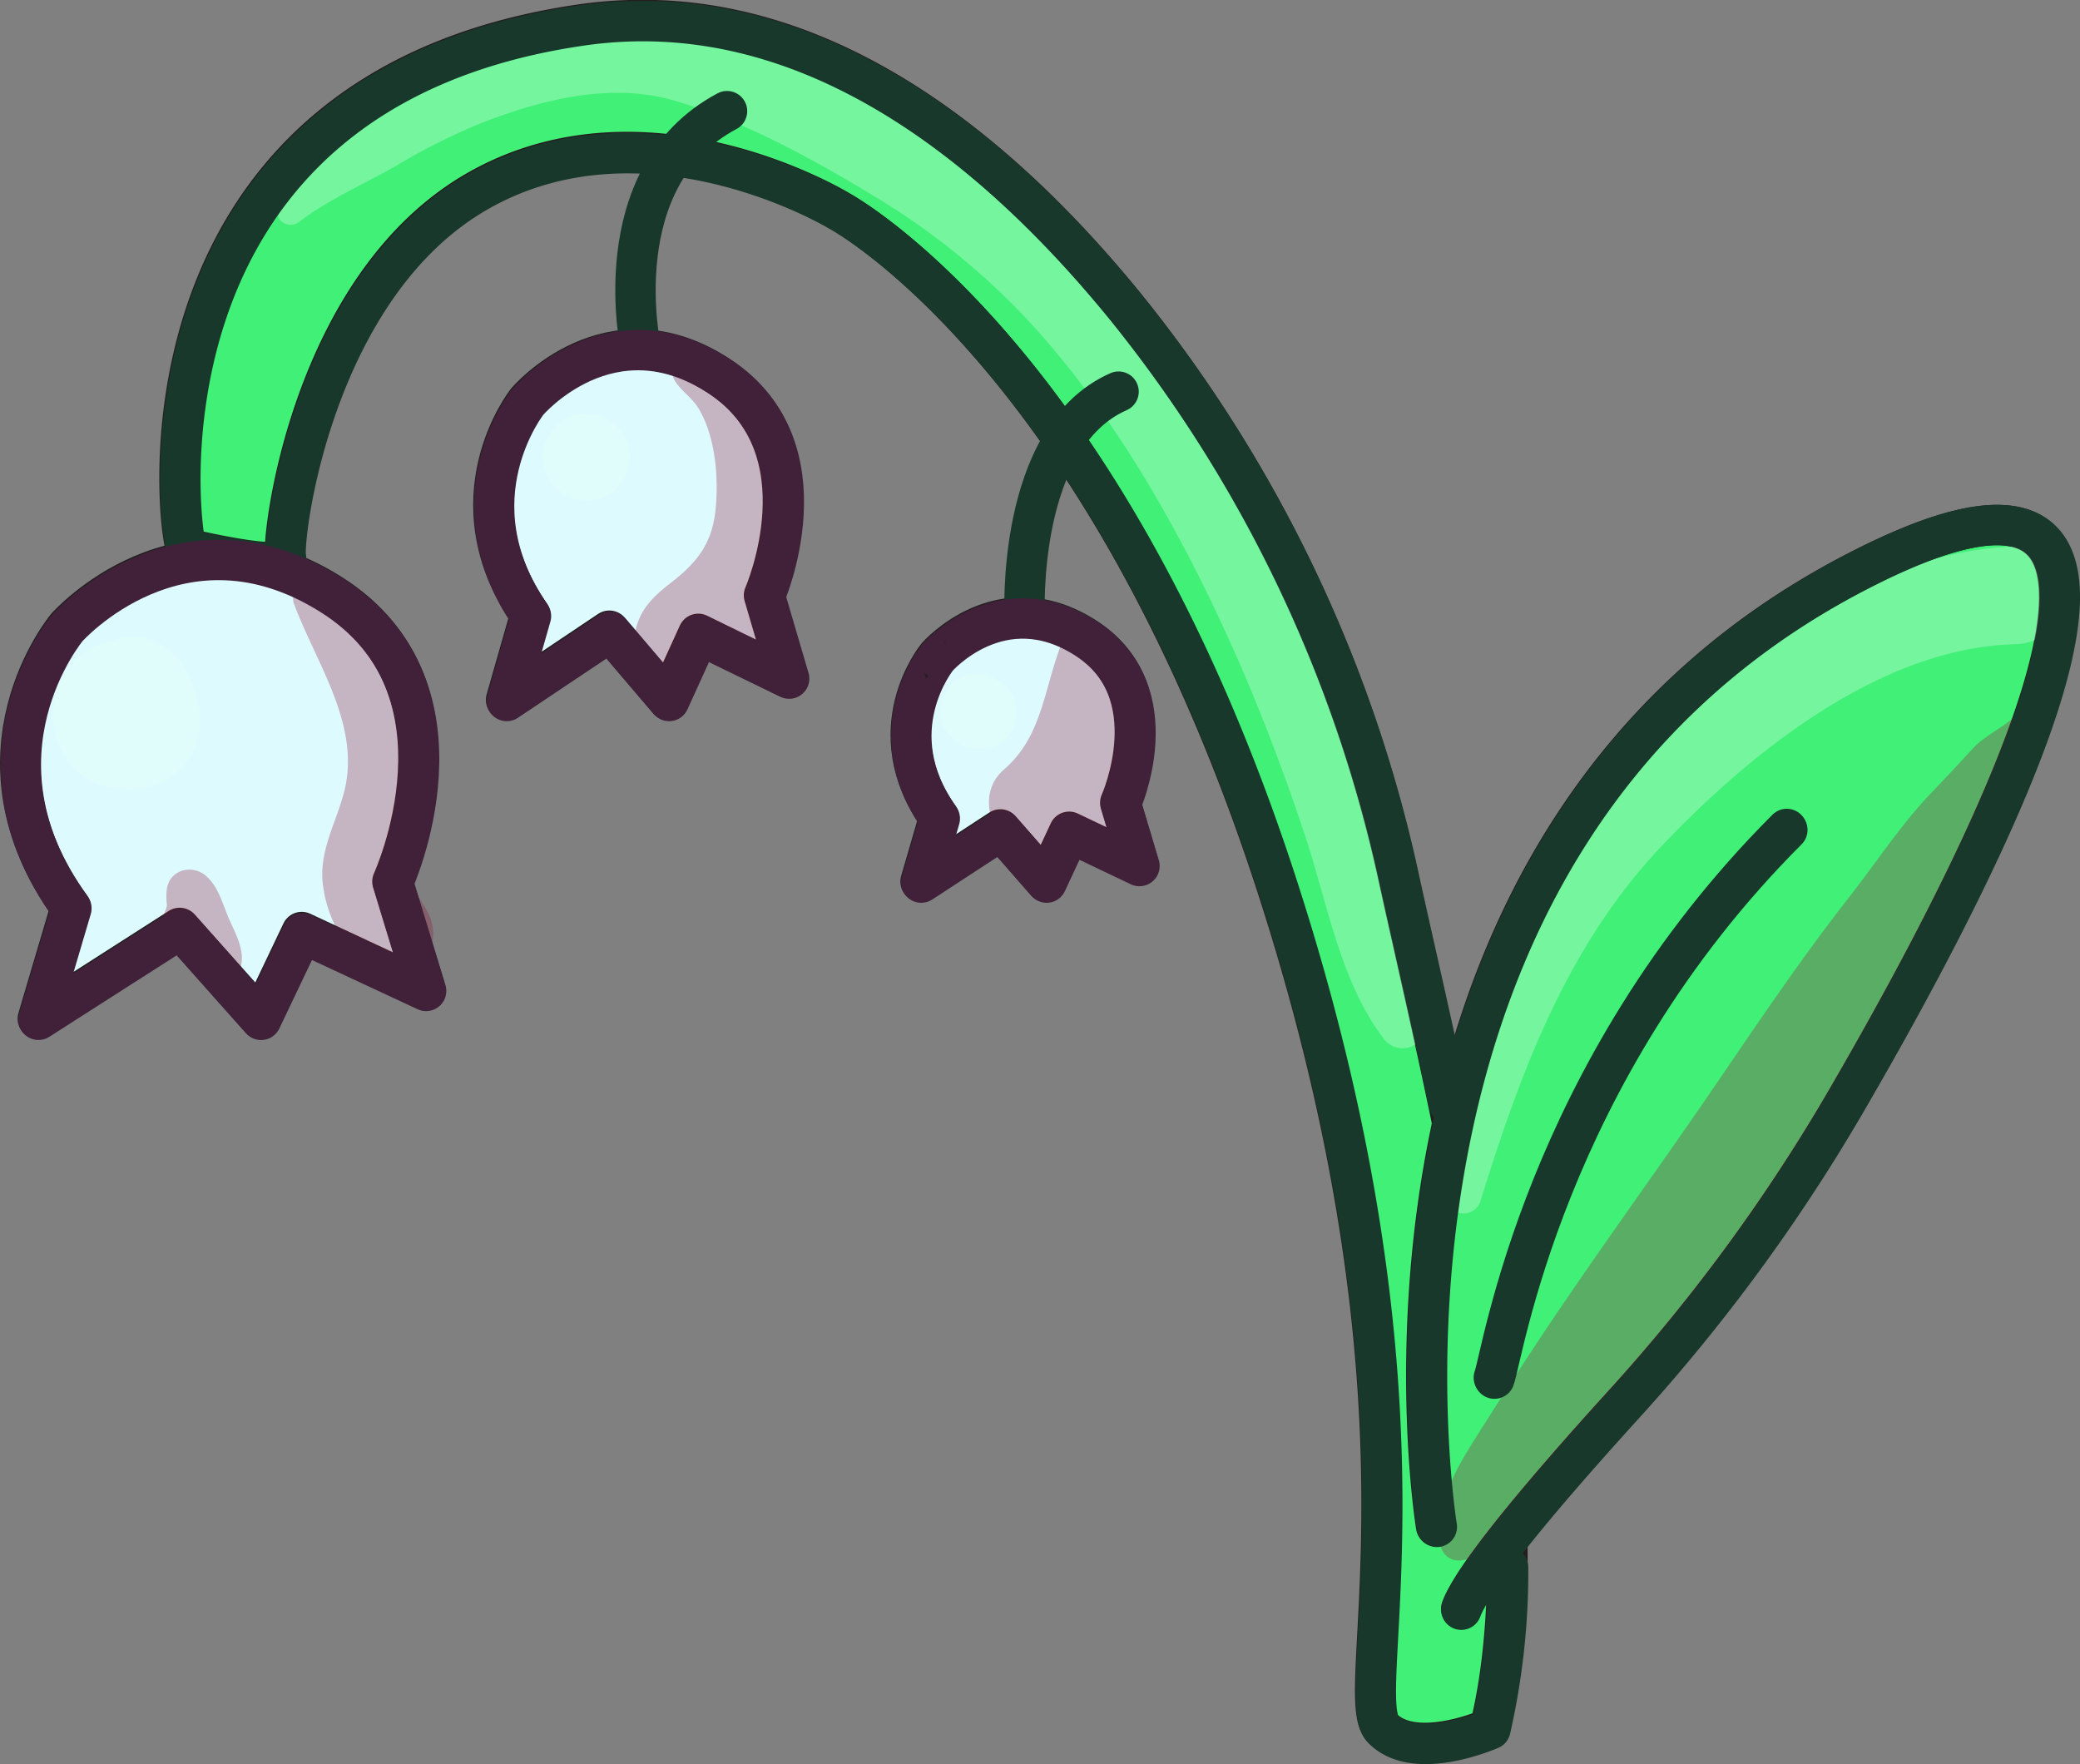 <svg xmlns="http://www.w3.org/2000/svg" viewBox="0 0 257.49 218.37"><rect x="0" y="0" width="257.49" height="218.37" fill="#808080" stroke="none"/><defs><style>.cls-1{fill:#40f077;}.cls-1,.cls-2{stroke:#231f20;}.cls-1,.cls-2,.cls-7,.cls-8{stroke-linecap:round;stroke-linejoin:round;stroke-width:5px;}.cls-2{fill:#ddfaff;}.cls-3{opacity:0.54;}.cls-4{opacity:0.58;}.cls-5{fill:#e6fff2;}.cls-6{fill:#901a3d;}.cls-7,.cls-8{fill:none;}.cls-7{stroke:#17382a;}.cls-8{stroke:#402139;}</style></defs><g id="Calque_2" data-name="Calque 2"><g id="Layer_21" data-name="Layer 21"><path class="cls-1" d="M23.06,67.88C22,66.35,14.89,11.2,72.08,3,99.66-.91,122.72,17.59,139.21,37.8a169.5,169.5,0,0,1,33.93,70.9c6.36,29,18.43,76.12,11.28,105.23,0,0-9.19,4.08-13.27,0s8.17-39.06-13.28-104.81S103.77,26,103.77,26s-23.52-14.3-44.45-2.55-24.51,43.4-24,45.45S23.06,67.88,23.06,67.88Z"/><path class="cls-1" d="M177.78,188.91S164,105.16,229.36,71c46.82-24.51,18.71,31.68-1,65.53A220.5,220.5,0,0,1,201,173.79c-8.54,9.39-18.42,20.84-20.1,25.33"/><path class="cls-2" d="M8.76,112.31,4.68,126.1l17.56-11.24,10,11.24,5.11-10.73,15.32,7.15-4.09-13.4s11-23.9-7.66-35.62S8.25,77.59,8.25,77.59-5,93.42,8.76,112.31Z"/><path class="cls-2" d="M65.65,76.12l-3,10.51,12.78-8.56,7.29,8.56,3.72-8.17,11.14,5.45-3-10.22s8-18.22-5.57-27.15-23.79,3.12-23.79,3.12S55.62,61.72,65.65,76.12Z"/><path class="cls-2" d="M116.26,101.2l-2.3,7.92,9.88-6.45,5.64,6.45,2.87-6.16,8.63,4.11-2.3-7.7s6.18-13.73-4.31-20.46S116,81.25,116,81.25,108.5,90.35,116.26,101.2Z"/><g class="cls-3"><g class="cls-4"><path class="cls-5" d="M20.14,90.93l.15-.21-.91,1.18a5.11,5.11,0,0,1,.48-.55l-4.29,1.77a7.67,7.67,0,0,0,3.3-.86l.64-.31-1.6.68a3.31,3.31,0,0,1,.41-.14L9.75,83.92a1.65,1.65,0,0,1-.11.36l.73-1.72a3.34,3.34,0,0,1-.37.64l1.19-1.54a11,11,0,0,0-1.51,2,6,6,0,0,1-.38.64l1.24-1.6a3.78,3.78,0,0,1-.6.6L11.56,82a3.81,3.81,0,0,1-.55.33L13,81.52l-.2.08,10,5.68a1.48,1.48,0,0,1-.11-.45L22.93,89a1.79,1.79,0,0,1,0-.46l-.29,2.19a1.69,1.69,0,0,1,.12-.44l-.83,2a1.47,1.47,0,0,1,.24-.4l-1.31,1.68.16-.16-8.11,2.14.18.07-2-.84.16.1L9.58,93.55a1.27,1.27,0,0,1,.27.25L8.54,92.1a2.57,2.57,0,0,1,.27.49l-.85-2a2.22,2.22,0,0,1,.09.37l-.3-2.26a2.28,2.28,0,0,1,0,.37l.3-2.26a10.37,10.37,0,0,0-.18,3.58A7.6,7.6,0,0,0,9,93.65a8.83,8.83,0,0,0,5,3.86,9,9,0,0,0,6.46-.85l.11-.06a8.53,8.53,0,0,0,4.22-7.36,9.89,9.89,0,0,0-2.13-6.19A9.43,9.43,0,0,0,20,80.55a9.19,9.19,0,0,0-2.58-1.09,8.57,8.57,0,0,0-5.43.42,8.69,8.69,0,0,0-4,3.41,9.65,9.65,0,0,0-1.47,5.14A10.21,10.21,0,0,0,7.9,93.54a8.24,8.24,0,0,0,4.85,3.73A8,8,0,0,0,19,96.45a11.62,11.62,0,0,0,5-6.58,9.36,9.36,0,0,0-2.57-9,7.07,7.07,0,0,0-6.78-1.79,6.92,6.92,0,0,0-4.87,4.87c-.42,2.11-.61,4.26.58,6.2l-.61-4.68A18.83,18.83,0,0,0,9.43,88a5.84,5.84,0,0,0,4.22,5.54,6.87,6.87,0,0,0,3.06,0,6,6,0,0,0,3.43-2.64Z"/></g><g class="cls-4"><path class="cls-5" d="M74.07,51.33h0l-1.45-.19-1.45.19-1.3.55a4.1,4.1,0,0,0-1.52,1.4,2.71,2.71,0,0,0-.7,1.2,2.78,2.78,0,0,0-.38,1.38,2.71,2.71,0,0,0,0,1.44,4.13,4.13,0,0,0,.65,2l0,0a4.1,4.1,0,0,0,1.38,1.51,2.77,2.77,0,0,0,1.18.69l.67.28,1.45.19L74,61.82l1.3-.55a4.2,4.2,0,0,0,1.53-1.4,2.8,2.8,0,0,0,.7-1.2,2.8,2.8,0,0,0,.37-1.38,2.71,2.71,0,0,0,0-1.44,4,4,0,0,0-.65-2,10.28,10.28,0,0,0-.86-1.11,5.19,5.19,0,0,0-2.36-1.38Z"/></g><g class="cls-4"><path class="cls-5" d="M117.75,84.75a5,5,0,0,0-1.19,2A8.58,8.58,0,0,0,116.4,88c0,.21,0,.42.08.63a3.4,3.4,0,0,0,.09.64,3.74,3.74,0,0,0,.48,1.13l0,0,.71.92a3,3,0,0,0,.51.4,3.59,3.59,0,0,0,1.67.89,5.16,5.16,0,0,0,.67.1,3.84,3.84,0,0,0,.66.08l1.21-.16a1.56,1.56,0,0,0,.57-.23,3.5,3.5,0,0,0,1.46-.94l.71-.92a12.17,12.17,0,0,0,.48-1.12l.16-1.2a2.15,2.15,0,0,0-.08-.62,3.19,3.19,0,0,0-.54-1.7,8.27,8.27,0,0,0-.73-.95,4.42,4.42,0,0,0-2-1.14,3.37,3.37,0,0,0-1.78-.08,3.29,3.29,0,0,0-1.65.53,4.38,4.38,0,0,0-1.6,1.6l0,0,.7-.9h0l.91-.7h0l1.08-.45h0l1.2-.17c-.43,0-.88.11-1.31.18l1.21-.16h-.06l1.2.16a.38.38,0,0,1-.1,0l1.08.46a.53.53,0,0,1-.1-.06l.92.71-.08-.08.7.91,0,0,.46,1.08a.19.19,0,0,1,0-.07l.16,1.2a5.08,5.08,0,0,0-.64-2.36,4.46,4.46,0,0,0-1.6-1.6,3.26,3.26,0,0,0-1.67-.53,3.37,3.37,0,0,0-1.78.07,4.63,4.63,0,0,0-2,1.15Z"/></g><g class="cls-4"><path class="cls-5" d="M183.29,148.62c4.93-15.92,10.71-31.53,22.39-43.87,11-11.6,27.16-24.61,43.78-25,7.77-.2,7.8-12.3,0-12.09-10.18.26-19.45,4.55-27.71,10.29a111.42,111.42,0,0,0-22.19,19.6c-11.72,14-21.1,31.83-20.6,50.53a2.22,2.22,0,0,0,4.33.59Z"/></g><g class="cls-4"><path class="cls-5" d="M37,27.5c3.42-2.68,8.18-4.77,12-6.95a78.28,78.28,0,0,1,10.47-5.27c7.53-2.94,16.13-5.15,24.09-2.8,8.56,2.52,17.16,7.26,24.78,11.88a88.12,88.12,0,0,1,19.32,15.73C138,51.37,146.2,65.93,152.45,79.86c3.41,7.6,6.37,15.37,9,23.25,2.76,8.19,4.43,18.35,9.73,25.3a2.89,2.89,0,0,0,5.33-1.45c.89-7.58-2.4-15.7-4.67-22.82s-4.65-14.37-7.22-21.45c-4.83-13.28-10-26.23-18.37-37.72a102.37,102.37,0,0,0-31.2-28.67C102.49,8.94,86.85.22,71.85,2.33A61.53,61.53,0,0,0,50.17,9.85a45.2,45.2,0,0,0-8.64,6.3c-3.14,2.94-4.52,6.15-6.84,9.59-1,1.49,1.09,2.7,2.28,1.76Z"/></g><g class="cls-4"><path class="cls-6" d="M36.28,74.43c2.76,7.63,8.66,15.49,6.21,24-1,3.63-2.83,6.67-2.57,10.58a16,16,0,0,0,5.22,10.41c4.45,4,10.22-1,8-6.13-.79-1.79-2.78-3.82-2.94-5.81s1.19-3.89,1.69-5.62a25.52,25.52,0,0,0,.41-12.34c-1.66-8-6.41-14.37-14.12-16.92a1.52,1.52,0,0,0-1.85,1.85Z"/></g><g class="cls-4"><path class="cls-6" d="M24.24,115.11c.68-1.11,1-2.33,1.58-3.45l-5.06-2.14c-.57,2.45.47,4.69,1.31,7s1.72,4.64,4.26,5.49a2.76,2.76,0,0,0,3.31-1.88c.89-2.11-.39-4.37-1.24-6.28s-1.35-4.17-3-5.51c-2.08-1.67-5.31-.16-4.62,2.7a4.92,4.92,0,0,1-.63,2.37c-1,2.44,2.82,3.82,4.11,1.74Z"/></g><g class="cls-4"><path class="cls-6" d="M131.37,79.79c-2.17,5.54-2.32,11.36-7.11,15.49-3.21,2.78-1.83,7.7,1.26,9.77,3.77,2.53,10,2.25,13-1.4,3.42-4.19,1-9.32-4.15-10a5.08,5.08,0,0,0-2.65.1c-1.36.27-1.33.45.1.56l1.26,9.77c6.59-6.54,11.13-19.27,2.45-26-1.59-1.22-3.56.21-4.14,1.68Z"/></g><g class="cls-4"><path class="cls-6" d="M181.06,193.12c5.19-.75,8.54-4.2,12-7.87,3.57-3.83,7-7.72,10.34-11.77,7.1-8.68,13.59-17.73,19.95-26.95,6.16-8.93,12.19-17.84,17.11-27.52,2.33-4.59,4.83-9.26,6.84-14,1.09-2.56,2.07-5.55,2.9-8.2s.52-5.38,1.46-8a.9.9,0,0,0-1.49-.87c-1.74,2-4.29,2.89-6,4.77s-3.46,3.72-5.22,5.57c-3.68,3.87-6.81,8.66-10.11,12.87-6.7,8.55-12.62,17.57-18.77,26.5-6,8.66-12.13,17.15-18,25.87-3.09,4.61-6.09,9.24-9.06,13.93-2.66,4.21-5.19,8.3-4.72,13.48a2.29,2.29,0,0,0,2.84,2.17Z"/></g><g class="cls-4"><path class="cls-6" d="M82.55,45.24c.63.58.59,1.31,1.12,2.09.86,1.23,2.13,2,2.91,3.4,2,3.45,2.4,8.45,2,12.38-.44,4.17-2.27,6.5-5.49,9-2.23,1.73-3.95,3.34-4.48,6.24-.79,4.33,4.32,6.35,6.9,2.9,1.21-1.61,3.21-.57,4.32.26,1.9,1.42,5.51,0,5.85-2.38L95.81,78A4.18,4.18,0,0,0,93,73.07l-.87-.31c-1.91-.69-4.61,1.16-4.33,3.3a4.86,4.86,0,0,1,0,2l6-3.44c-4.74-3.13-10.52-2.06-14.27,2.05l6.31,3.67c.48-1.68,3.58-2.77,4.81-3.9a15.72,15.72,0,0,0,3.25-4.35,22.66,22.66,0,0,0,1.92-13c-.51-4.27-1.55-8.62-4.07-12.18a14,14,0,0,0-3-3.19c-2.21-1.65-2.59-.79-5.15-.93a1.47,1.47,0,0,0-1,2.48Z"/></g></g><path class="cls-7" d="M184.93,170.52c1-2.55,6.13-37.78,36.26-67.91"/><path class="cls-7" d="M126.85,76.42S125.7,54.1,138.47,48.48"/><path class="cls-7" d="M79.35,43.25S74.64,21.93,90,13.76"/><path class="cls-7" d="M186.69,194a87.41,87.41,0,0,1-2.19,20.05s-9.19,4.08-13.27,0S179.4,175,158,109.25s-54.1-83.11-54.1-83.11S80.33,11.85,59.4,23.59,34.89,67,35.4,69s-12.26-1-12.26-1c-1-1.54-8.17-56.69,49-64.86C99.74-.77,122.8,17.72,139.29,37.93a169.38,169.38,0,0,1,33.93,70.9c1.77,8.09,4,17.6,6.12,27.73"/><path class="cls-7" d="M177.87,189s-13.79-83.75,51.57-118c46.82-24.51,18.71,31.68-1,65.53A220.5,220.5,0,0,1,201,173.92c-8.54,9.39-18.42,20.84-20.1,25.33"/><path class="cls-7" d="M185,170.65c1-2.55,6.13-37.78,36.26-67.91"/><path class="cls-8" d="M8.84,112.44,4.76,126.23,22.32,115l10,11.24,5.11-10.72,15.32,7.14-4.09-13.4s11-23.9-7.66-35.62S8.33,77.72,8.33,77.72-4.94,93.55,8.84,112.44Z"/><path class="cls-8" d="M65.73,76.26l-3,10.51L75.54,78.2l7.29,8.57,3.72-8.18L97.69,84l-3-10.21s8-18.23-5.57-27.16-23.79,3.12-23.79,3.12S55.7,61.85,65.73,76.26Z"/><path class="cls-8" d="M116.34,101.33l-2.3,7.92,9.88-6.45,5.64,6.45,2.87-6.16,8.63,4.11-2.3-7.7s6.18-13.73-4.31-20.46-18.4,2.35-18.4,2.35S108.58,90.48,116.34,101.33Z"/></g></g></svg>